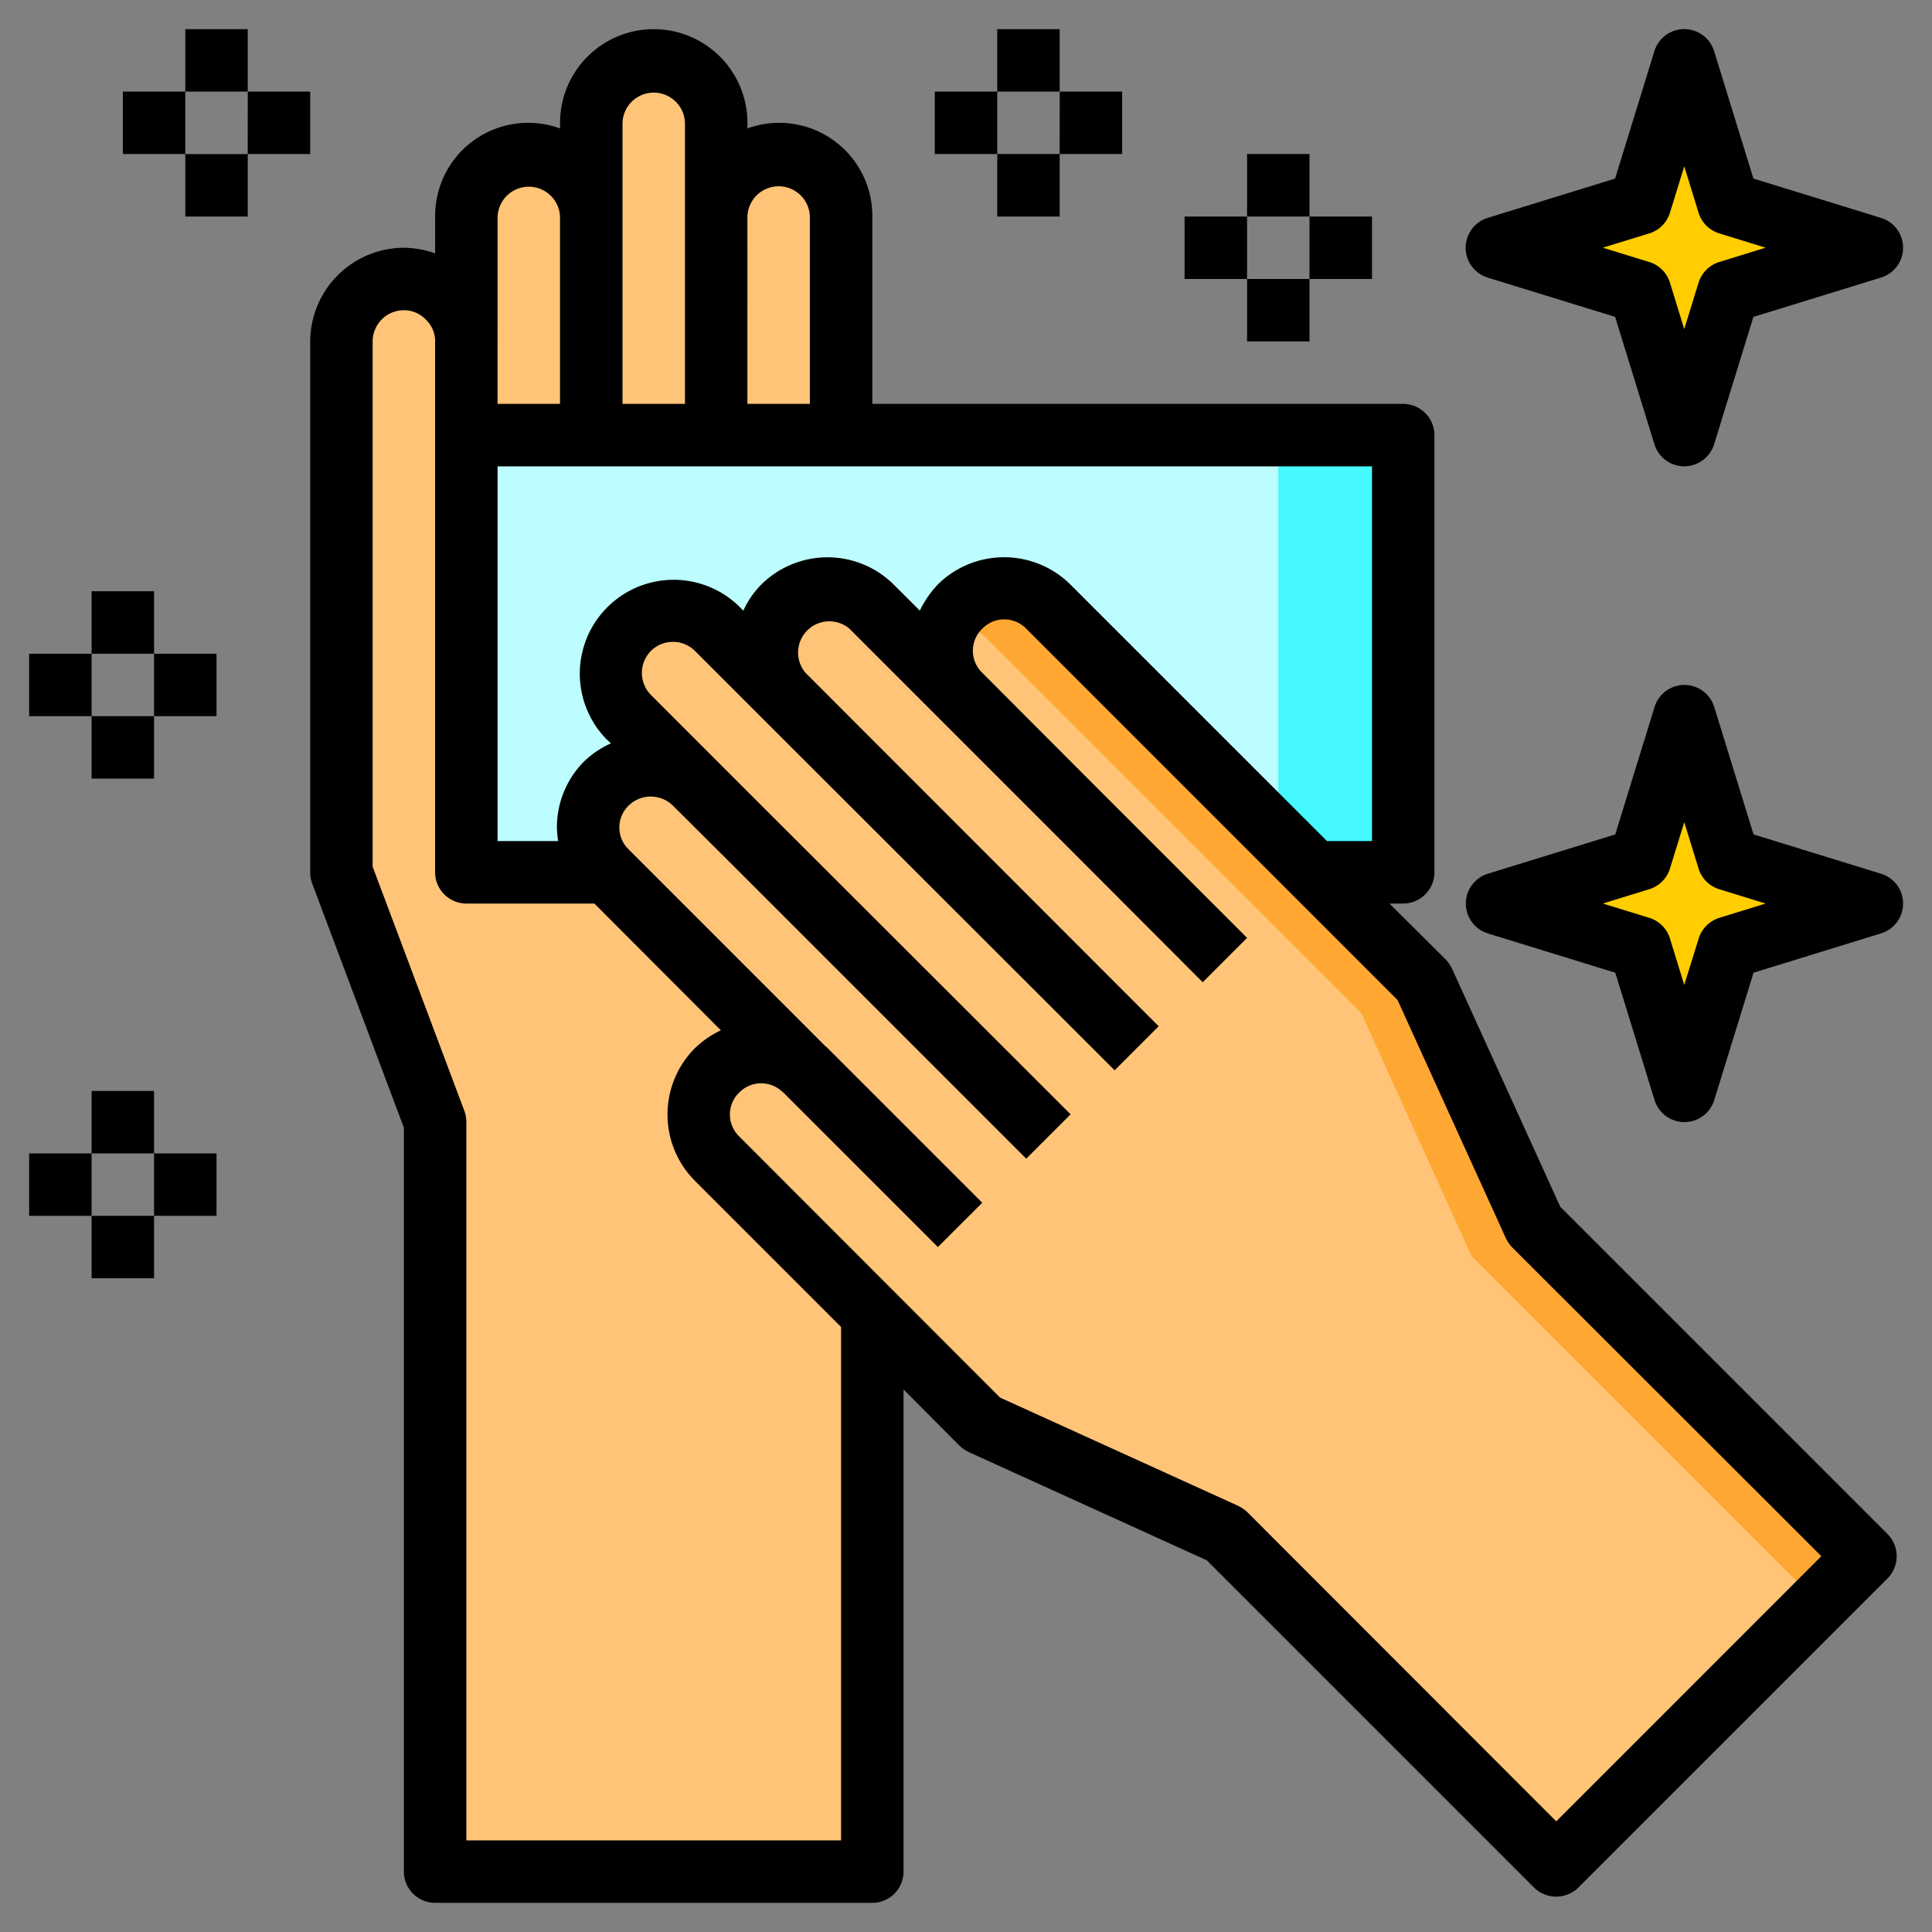 <svg width="58" height="58" viewBox="0 0 58 58" fill="none" xmlns="http://www.w3.org/2000/svg"><rect x="0" y="0" width="58" height="58" fill="#808080" stroke="none"/><path d="M14 26.188V13.063h28.125v13.125z" fill="#BDFDFF"/><path d="M38.375 13.063h3.75v13.125h-3.75z" fill="#46F8FF"/><path d="m56.188 7.438-4.304 1.321-1.322 4.304-1.321-4.304-4.303-1.322 4.303-1.321 1.322-4.303 1.321 4.303zm0 19.687-4.304 1.322-1.322 4.303-1.321-4.303-4.303-1.322 4.303-1.322 1.322-4.303 1.321 4.303z" fill="#FFCD00"/><path d="m24.153 32.113-5.925-5.925-.018-.019a1.876 1.876 0 0 1 2.653-2.653l-1.988-1.988a1.89 1.89 0 0 1 0-2.653 1.873 1.873 0 0 1 2.653 0l1.988 1.988a1.876 1.876 0 0 1 2.653-2.653l2.653 2.653a1.876 1.876 0 0 1 2.653-2.653l7.978 7.978 3.291 3.29 3.31 7.294L56 46.72 46.72 56l-9.947-9.947-7.294-3.309-3.29-3.29-4.66-4.67a1.875 1.875 0 0 1 2.625-2.671" fill="#FFC477"/><path d="m56 46.72-1.406 1.406L44.178 37.71l-3.31-7.294-3.29-3.29-7.978-7.978a1.83 1.83 0 0 0-1.088-.525q.123-.231.31-.413a1.873 1.873 0 0 1 2.653 0l7.978 7.978 3.29 3.29 3.31 7.295z" fill="#FFA733"/><path d="M26.188 39.453v16.734H13.063v-22.5l-2.813-7.5V10.25a1.88 1.88 0 0 1 1.875-1.875A1.89 1.89 0 0 1 14 10.25v15.938h4.228l5.925 5.924a1.875 1.875 0 0 0-2.625 2.672zM25.25 6.5v6.563H21.5V6.5a1.88 1.88 0 0 1 1.875-1.875A1.89 1.89 0 0 1 25.25 6.5m-3.75 0v6.563h-3.75V3.688a1.88 1.88 0 0 1 1.875-1.876A1.89 1.89 0 0 1 21.5 3.689z" fill="#FFC477"/><path d="M17.75 6.5v6.563H14V6.5a1.88 1.88 0 0 1 1.875-1.875A1.89 1.89 0 0 1 17.75 6.5" fill="#FFC477"/><path d="m56.666 46.053-9.825-9.825-3.244-7.134a1.1 1.1 0 0 0-.188-.282l-1.697-1.687h.413a.94.94 0 0 0 .938-.937V13.063a.94.94 0 0 0-.938-.938H26.188V6.5a2.795 2.795 0 0 0-3.75-2.644v-.168a2.812 2.812 0 1 0-5.625 0v.168a2.794 2.794 0 0 0-3.75 2.644v1.106a2.9 2.9 0 0 0-.938-.168 2.82 2.82 0 0 0-2.812 2.812v15.938q0 .168.056.328l2.756 7.34v22.332a.94.94 0 0 0 .938.937h13.125a.94.94 0 0 0 .937-.937V41.712l1.688 1.697q.126.116.28.188l7.135 3.244 9.825 9.825a.95.95 0 0 0 1.331 0l9.282-9.282a.945.945 0 0 0 0-1.33M22.438 6.5a.938.938 0 0 1 1.875 0v5.625h-1.875zm-3.75-2.812a.938.938 0 0 1 1.875 0v8.437h-1.875zM14.938 6.5a.938.938 0 0 1 1.874 0v5.625h-1.875zm0 7.5h26.25v11.25h-1.35l-7.707-7.706a2.83 2.83 0 0 0-3.975 0c-.22.233-.403.499-.543.787l-.779-.778a2.824 2.824 0 0 0-3.984 0c-.223.226-.404.49-.534.778l-.122-.122a2.818 2.818 0 0 0-3.985 3.985l.132.122a2.8 2.8 0 0 0-.797.534 2.8 2.8 0 0 0-.825 1.987q.004.208.037.413h-1.819zM25.25 55.25H14V33.688a1 1 0 0 0-.056-.329l-2.757-7.34V10.25a.938.938 0 0 1 1.302-.863q.173.077.302.216a.87.87 0 0 1 .271.647v15.938a.94.94 0 0 0 .938.937h3.844l3.797 3.806a2.9 2.9 0 0 0-.778.535 2.82 2.82 0 0 0 0 3.984l4.387 4.387zm21.469-.572-9.282-9.29a1.1 1.1 0 0 0-.28-.188l-7.135-3.244-7.828-7.837a.916.916 0 0 1 0-1.322.92.92 0 0 1 1.303-.01q.044.026.075.066l4.584 4.584 1.332-1.33-4.67-4.67c-.018-.018-.037-.028-.056-.046l-5.887-5.888a.916.916 0 0 1 0-1.322.95.95 0 0 1 1.322 0l2.062 2.053 8.55 8.55 1.322-1.322.01-.009-9.235-9.225-3.365-3.366a.94.94 0 0 1 0-1.321.94.94 0 0 1 1.322 0l1.987 1.987 10.612 10.603 1.322-1.322-10.603-10.612a.938.938 0 0 1 1.322-1.322l6.628 6.628 3.975 3.985.01-.01 1.322-1.322-4.547-4.547-3.403-3.412a.916.916 0 0 1 0-1.322.916.916 0 0 1 1.321 0l11.147 11.147 3.244 7.134q.072.155.188.282l9.29 9.28z" fill="#000"/><path d="m56.469 26.23-3.826-1.18-1.18-3.825a.937.937 0 0 0-1.792 0l-1.18 3.825-3.825 1.18a.938.938 0 0 0 0 1.792l3.826 1.18 1.179 3.824a.938.938 0 0 0 1.792 0l1.18-3.825 3.826-1.18a.937.937 0 0 0 0-1.792m-4.853 1.325a.94.94 0 0 0-.62.62l-.434 1.394-.429-1.393a.94.94 0 0 0-.62-.621l-1.394-.43 1.394-.429a.94.94 0 0 0 .62-.62l.43-1.393.429 1.393a.94.94 0 0 0 .62.62l1.394.43zm-6.955-19.22 3.826 1.179 1.18 3.825a.938.938 0 0 0 1.792 0l1.18-3.825 3.83-1.18a.937.937 0 0 0 0-1.792l-3.83-1.18-1.18-3.825a.938.938 0 0 0-1.793 0l-1.18 3.825-3.825 1.18a.938.938 0 0 0 0 1.792m4.852-1.326a.94.94 0 0 0 .62-.62l.43-1.394.429 1.393a.94.94 0 0 0 .62.62l1.394.43-1.394.43a.94.94 0 0 0-.62.62l-.43 1.393-.429-1.393a.94.94 0 0 0-.62-.62l-1.394-.43zM2.75 17.75h1.875v1.875H2.75zM.875 19.626H2.75V21.5H.875zm3.75 0H6.5V21.5H4.625zM2.75 21.5h1.875v1.875H2.75zM5.563.876h1.875V2.75H5.563zM3.688 2.75h1.874v1.875H3.688zm3.75 0h1.875v1.875H7.437zM5.563 4.626h1.875V6.5H5.563zM29.938.876h1.875V2.75h-1.875zM28.063 2.75h1.875v1.875h-1.875zm3.75 0h1.875v1.875h-1.876zm-1.875 1.875h1.875V6.5h-1.875zm7.5 0h1.874V6.5h-1.874zM35.562 6.5h1.876v1.875h-1.876zm3.75 0h1.876v1.875h-1.876zm-1.874 1.875h1.874v1.875h-1.874zM2.75 32.75h1.875v1.875H2.75zM.875 34.626H2.75V36.5H.875zm3.75 0H6.5V36.5H4.625zM2.75 36.5h1.875v1.875H2.75z" fill="#000"/></svg>
